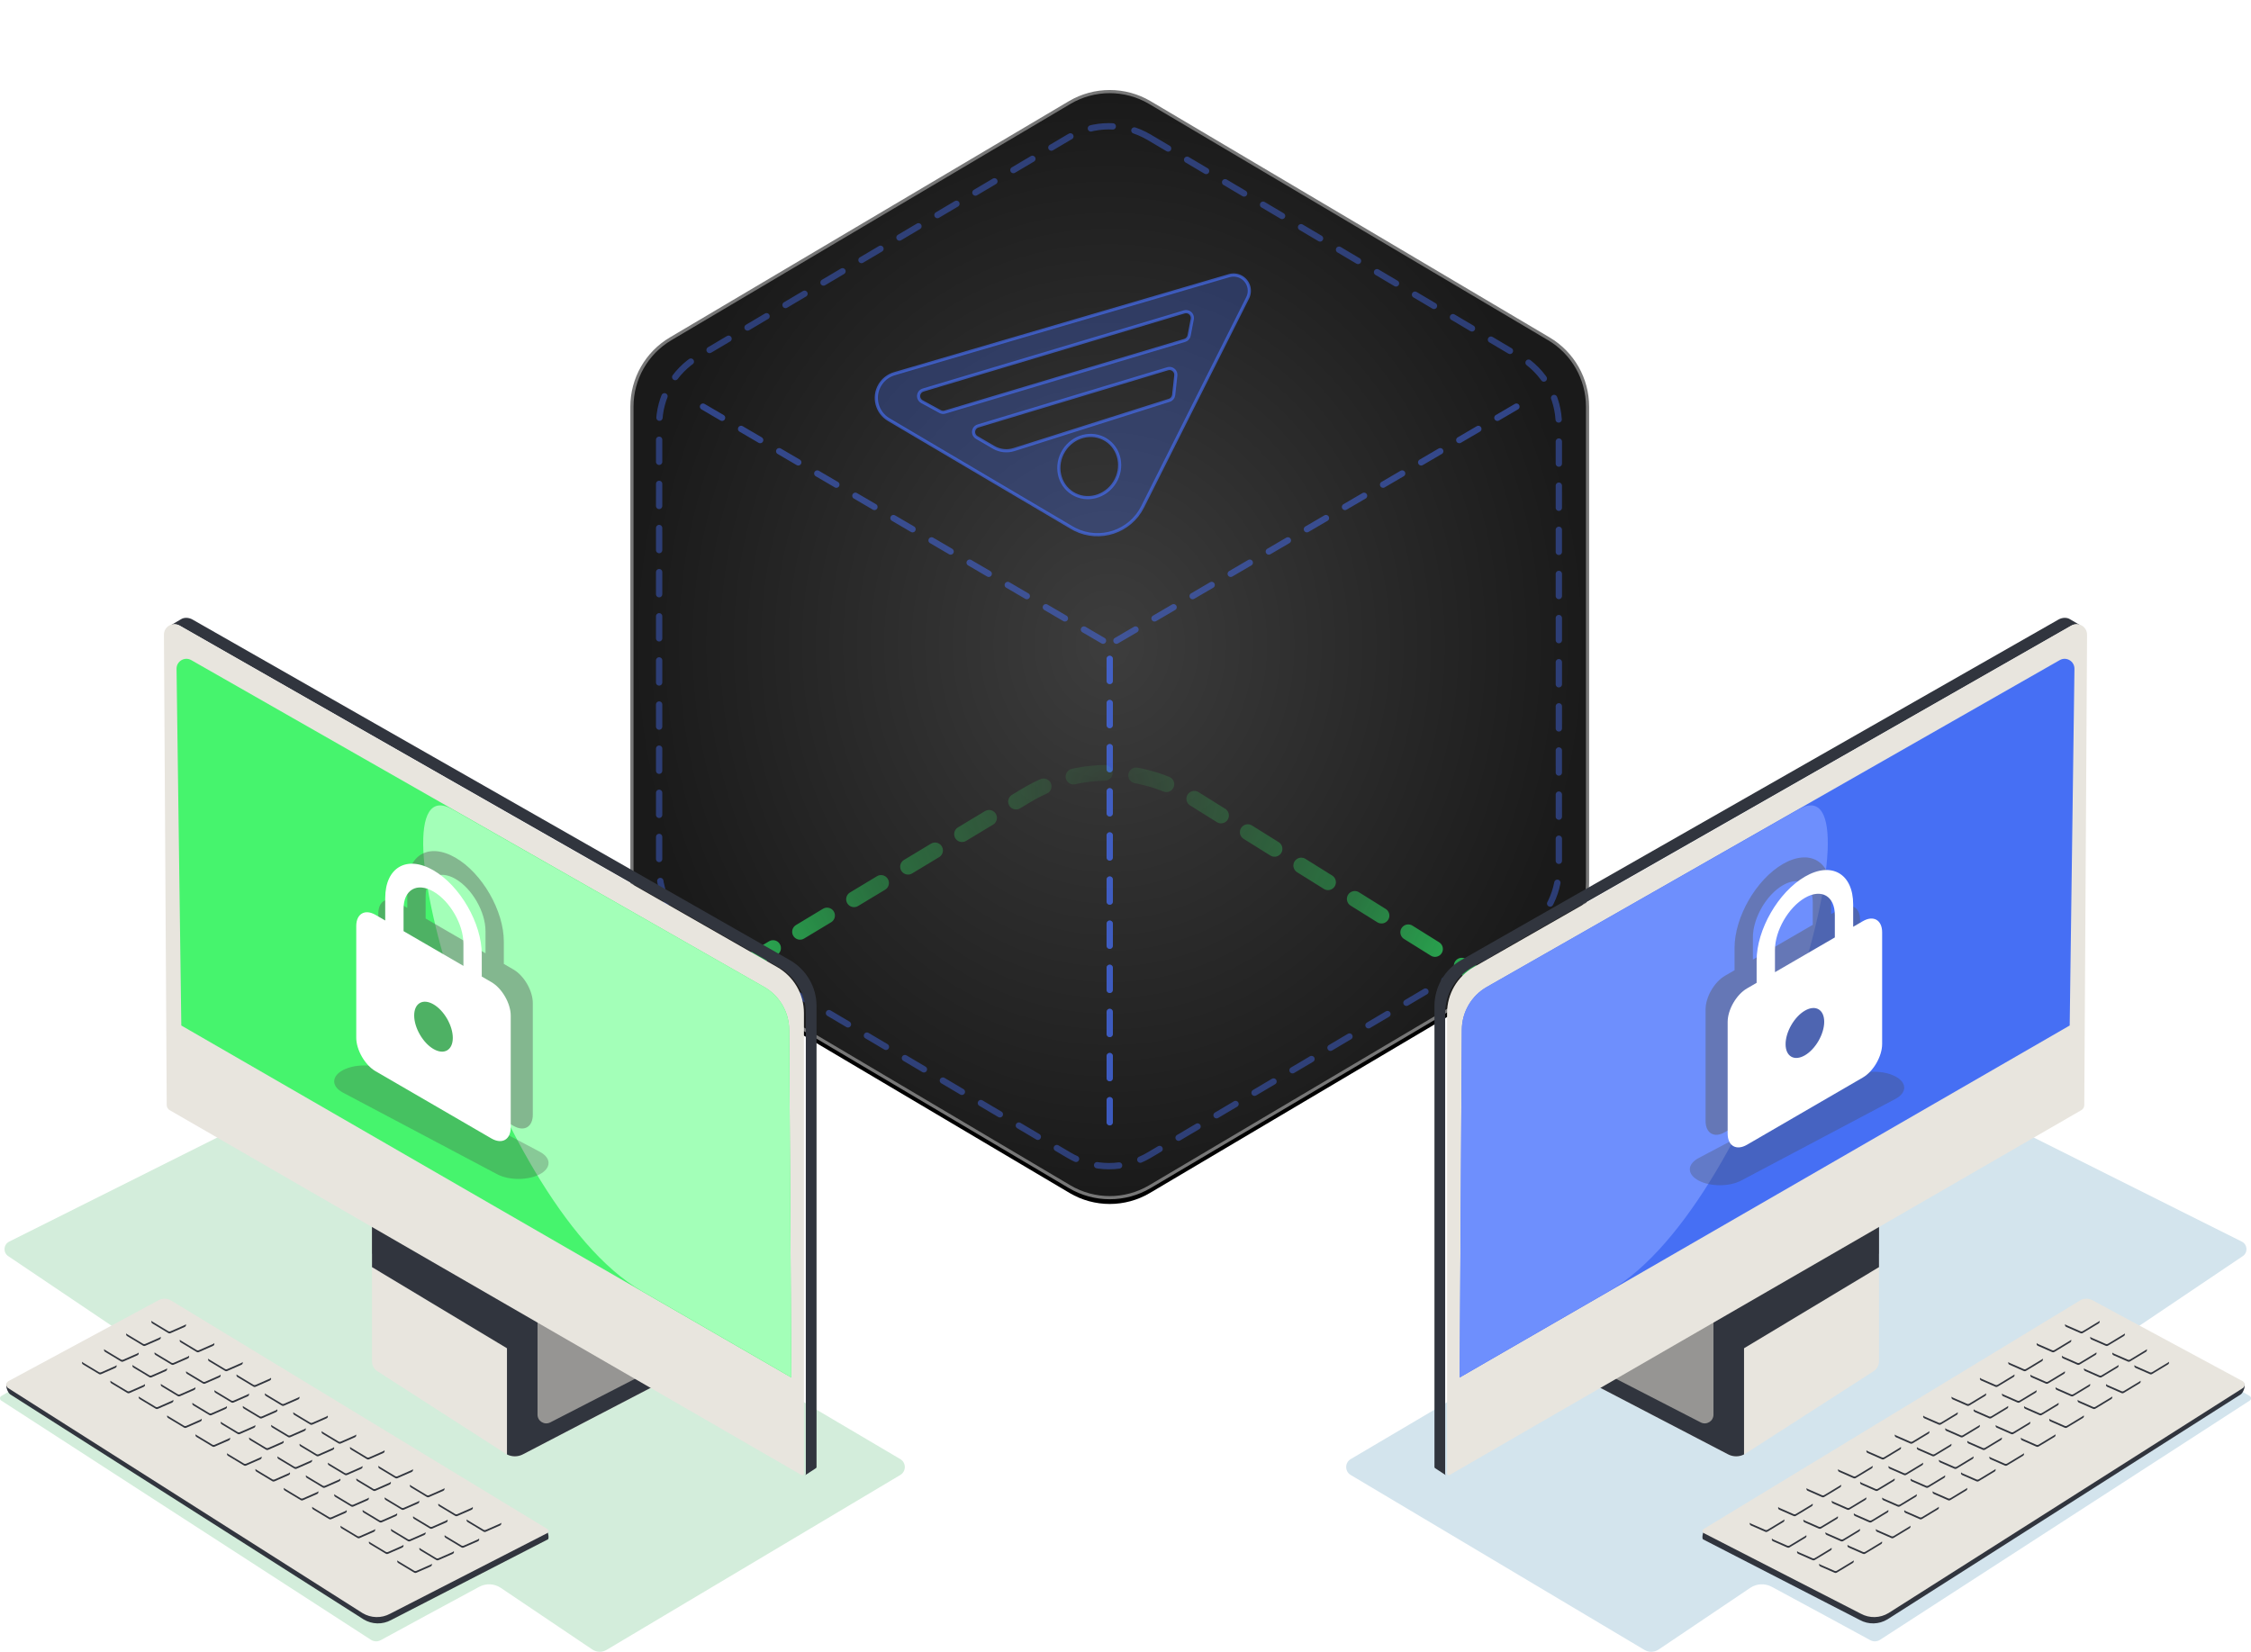 <?xml version="1.0" encoding="UTF-8"?>
<svg width="714px" height="524px" viewBox="0 0 714 524" version="1.1" xmlns="http://www.w3.org/2000/svg" xmlns:xlink="http://www.w3.org/1999/xlink">
    <title>Group 39</title>
    <defs>
        <radialGradient cx="50%" cy="50%" fx="50%" fy="50%" r="50.293%" gradientTransform="translate(0.5, 0.5), scale(1, 0.975), rotate(90), translate(-0.5, -0.5)" id="radialGradient-1">
            <stop stop-color="#3D3D3D" offset="0%"></stop>
            <stop stop-color="#1A1A1A" offset="100%"></stop>
        </radialGradient>
        <path d="M364.739,7.544 L491.293,82.489 C498.893,86.99 503.554,95.167 503.554,104 L503.554,255 C503.554,263.833 498.893,272.01 491.293,276.511 L364.739,351.456 C356.883,356.108 347.117,356.108 339.261,351.456 L212.707,276.511 C205.107,272.01 200.446,263.833 200.446,255 L200.446,104 C200.446,95.167 205.107,86.99 212.707,82.489 L339.261,7.544 C347.117,2.892 356.883,2.892 364.739,7.544 Z" id="path-2"></path>
        <filter x="-6.6%" y="-11.3%" width="113.2%" height="123.6%" filterUnits="objectBoundingBox" id="filter-3">
            <feMorphology radius="3.5" operator="dilate" in="SourceAlpha" result="shadowSpreadOuter1"></feMorphology>
            <feOffset dx="0" dy="2" in="shadowSpreadOuter1" result="shadowOffsetOuter1"></feOffset>
            <feGaussianBlur stdDeviation="12" in="shadowOffsetOuter1" result="shadowBlurOuter1"></feGaussianBlur>
            <feComposite in="shadowBlurOuter1" in2="SourceAlpha" operator="out" result="shadowBlurOuter1"></feComposite>
            <feColorMatrix values="0 0 0 0 0   0 0 0 0 0   0 0 0 0 0  0 0 0 0.5 0" type="matrix" in="shadowBlurOuter1"></feColorMatrix>
        </filter>
        <radialGradient cx="50.524%" cy="6.586%" fx="50.524%" fy="6.586%" r="190.055%" gradientTransform="translate(0.505, 0.066), scale(0.308, 1), rotate(28.418), translate(-0.505, -0.066)" id="radialGradient-4">
            <stop stop-color="#44FF6F" stop-opacity="0.053" offset="0%"></stop>
            <stop stop-color="#31FF70" stop-opacity="0.344" offset="36.86%"></stop>
            <stop stop-color="#31FF70" offset="83.535%"></stop>
            <stop stop-color="#2FFF70" offset="100%"></stop>
        </radialGradient>
        <radialGradient cx="50%" cy="50.121%" fx="50%" fy="50.121%" r="50.169%" gradientTransform="translate(0.5, 0.501), scale(1, 0.975), rotate(90), translate(-0.5, -0.501)" id="radialGradient-5">
            <stop stop-color="#3AC659" offset="0%"></stop>
            <stop stop-color="#1F7131" offset="100%"></stop>
        </radialGradient>
    </defs>
    <g id="WSF" stroke="none" stroke-width="1" fill="none" fill-rule="evenodd">
        <g id="Group-39" transform="translate(0, 25)">
            <g id="Polygon">
                <use fill="black" fill-opacity="1" filter="url(#filter-3)" xlink:href="#path-2"></use>
                <use stroke="#777777" stroke-width="1" fill="url(#radialGradient-1)" fill-rule="evenodd" xlink:href="#path-2"></use>
            </g>
            <path d="M364.502,18.544 L482.191,88.239 C489.791,92.74 494.452,100.917 494.452,109.75 L494.452,250.25 C494.452,259.083 489.791,267.26 482.191,271.761 L364.502,341.456 C356.647,346.108 346.88,346.108 339.024,341.456 L221.335,271.761 C213.735,267.26 209.074,259.083 209.074,250.25 L209.074,109.75 C209.074,100.917 213.735,92.74 221.335,88.239 L339.024,18.544 C346.88,13.892 356.647,13.892 364.502,18.544 Z" id="Polygon" stroke="#466FF4" stroke-width="2" opacity="0.417" stroke-linecap="round" stroke-dasharray="7"></path>
            <path d="M222.991,104 C222.991,104 265.994,129.167 352,179.5 L352,334.595" id="Path-72" stroke="#466FF4" stroke-width="2" opacity="0.5" stroke-linecap="round" stroke-dasharray="7"></path>
            <path d="M351.991,104 C351.991,104 394.994,129.167 481,179.5 L481,334.595" id="Path-72" stroke="#466FF4" stroke-width="2" opacity="0.5" stroke-linecap="round" stroke-dasharray="7" transform="translate(416.495, 219.298) scale(-1, 1) translate(-416.495, -219.298)"></path>
            <path d="M540,329 L377.786,227.756 C361.82,217.791 341.611,217.635 325.494,227.354 C270.026,260.8 214.558,294.246 159.09,327.692" id="Path-73" stroke="url(#radialGradient-4)" stroke-width="5" stroke-linecap="round" stroke-dasharray="10"></path>
            <path d="M166.301,258.526 L213.358,286.393 C217.918,289.094 220.714,294 220.714,299.3 L220.714,355.7 C220.714,361 217.918,365.906 213.358,368.607 L166.301,396.474 C161.587,399.265 155.727,399.265 151.014,396.474 L103.957,368.607 C99.397,365.906 96.6,361 96.6,355.7 L96.6,299.3 C96.6,294 99.397,289.094 103.957,286.393 L151.014,258.526 C155.727,255.735 161.587,255.735 166.301,258.526 Z" id="Polygon" stroke="#46F46D" fill="url(#radialGradient-5)"></path>
            <path d="M109.205,297.595 C109.205,297.595 125.803,307.309 158.997,326.735 L158.997,386.595" id="Path-72" stroke="#46F46D" stroke-width="2" opacity="0.5" stroke-linecap="round" stroke-dasharray="7"></path>
            <path d="M158.994,297.595 C158.994,297.595 175.591,307.309 208.786,326.735" id="Path" stroke="#46F46D" stroke-width="2" opacity="0.5" stroke-linecap="round" stroke-dasharray="7" transform="translate(183.89, 312.165) scale(-1, 1) translate(-183.89, -312.165)"></path>
            <path d="M552.301,258.526 L599.358,286.393 C603.918,289.094 606.714,294 606.714,299.3 L606.714,355.7 C606.714,361 603.918,365.906 599.358,368.607 L552.301,396.474 C547.587,399.265 541.727,399.265 537.014,396.474 L489.957,368.607 C485.397,365.906 482.6,361 482.6,355.7 L482.6,299.3 C482.6,294 485.397,289.094 489.957,286.393 L537.014,258.526 C541.727,255.735 547.587,255.735 552.301,258.526 Z" id="Polygon" stroke="#46F46D" fill="url(#radialGradient-5)"></path>
            <path d="M495.205,297.595 C495.205,297.595 511.803,307.309 544.997,326.735 L544.997,386.595" id="Path-72" stroke="#46F46D" stroke-width="2" opacity="0.5" stroke-linecap="round" stroke-dasharray="7"></path>
            <path d="M544.994,297.595 C544.994,297.595 561.591,307.309 594.786,326.735" id="Path" stroke="#46F46D" stroke-width="2" opacity="0.5" stroke-linecap="round" stroke-dasharray="7" transform="translate(569.89, 312.165) scale(-1, 1) translate(-569.89, -312.165)"></path>
            <g id="computer-isometric-by-Vexels" transform="translate(427, 171)" fill-rule="nonzero">
                <path d="M248.529,226.648 L284.388,202.495 C286.083,201.353 285.919,198.806 284.092,197.892 L194.382,153 L1.438,266.88 C-0.475,268.009 -0.48,270.777 1.428,271.914 L94.585,327.401 C95.999,328.243 97.772,328.194 99.138,327.274 L128.155,307.729 C130.189,306.359 132.812,306.226 134.973,307.383 C143.402,311.895 160.876,321.406 166.228,324.321 C167.211,324.856 168.406,324.811 169.345,324.203 L286.608,248.313 C287.145,247.965 287.127,247.173 286.575,246.85 L279.14,242.502 L248.529,226.648 Z" id="Path" fill="#D3E4ED"></path>
                <path d="M113.676,289.4 L232.202,218.582 C233.423,217.84 234.947,217.805 236.201,218.49 L284.657,242.834 C285.527,243.309 284.567,245.863 283.721,246.377 L171.676,317.725 C168.997,319.354 165.654,319.427 162.908,317.915 L113.205,292.34 C112.715,292.07 113.198,289.692 113.676,289.4 Z" id="Path" fill="#31353E"></path>
                <g id="Group" transform="translate(64, 169)">
                    <path d="M105,0 L105,66.9 C105,68.149 104.366,69.313 103.316,69.988 L62.682,96.122 C62.524,96.224 62.361,96.316 62.195,96.4 C60.616,97.203 58.733,97.205 57.142,96.375 L0,66.624 L1.666,65.738 L10.826,60.869 L52.501,38.714 L59.985,34.736 L59.985,21.131 L79.452,10.788 L86.718,6.927 L105,0 Z" id="Path" fill="#E8E5DE"></path>
                    <path d="M105,7.772 L105,32.67 C101.272,34.909 97.111,36.34 93.021,37.843 C85.991,40.428 79.049,43.29 72.435,46.805 C68.107,49.105 63.856,51.74 60.636,55.435 C59.199,57.083 57.971,58.96 57.374,61.064 C56.642,63.64 56.898,66.377 57.01,69.052 C57.298,75.913 56.597,82.815 54.935,89.476 C54.822,89.924 54.66,90.428 54.236,90.613 C53.884,90.766 53.48,90.638 53.119,90.507 C37.797,84.988 23.224,77.605 8.695,70.242 C6.224,68.989 3.639,67.624 1.666,65.737 L10.826,60.868 L52.501,38.714 L59.985,34.736 L59.985,21.131 L79.452,10.788 C86.312,9.571 93.157,8.25 100.101,7.768 C101.717,7.655 103.385,7.6 105,7.772 Z" id="Path" fill="#969593"></path>
                    <path d="M105,0 L105,36.978 L62.195,62.722 L62.195,96.4 C60.615,97.203 58.733,97.204 57.142,96.375 L0,66.623 L10.826,60.868 L11.818,61.678 L14.429,68.73 L48.464,86.241 C50.308,87.189 52.5,85.849 52.5,83.776 L52.5,38.714 L59.985,34.736 L59.985,21.131 L86.718,6.927 L105,0 Z" id="Path" fill="#31353E"></path>
                </g>
                <path d="M233,2.445 C232.074,1.995 230.937,1.966 229.913,2.545 L39.895,110.899 C34.645,113.866 31.399,119.433 31.399,125.467 L31.399,271.565 C31.399,271.752 31.492,271.907 31.627,272 L28.221,269.775 C28.206,269.766 28.192,269.756 28.179,269.746 L28.178,269.746 C28.072,269.668 28,269.544 28,269.394 L28,123.139 C28,117.104 31.246,111.538 36.496,108.57 L225.968,0.525 C227.124,-0.129 228.598,-0.188 229.578,0.439 L229.58,0.439 L229.595,0.45 C229.67,0.498 233,2.445 233,2.445 Z" id="Path" fill="#31353E"></path>
                <path d="M233.166,156.19 L32.785,271.933 C32.433,272.129 32,271.873 32,271.469 L32,125.364 C32,119.329 35.238,113.763 40.475,110.795 L230.043,2.436 C232.267,1.175 235.018,2.8 235,5.363 L234.117,154.584 C234.112,155.253 233.749,155.866 233.166,156.19 Z" id="Path" fill="#E8E5DE"></path>
                <path d="M229.492,129.327 L36,241 L36.683,130.742 C36.683,125.08 39.728,119.857 44.652,117.073 L226.339,13.409 C228.43,12.226 231.017,13.75 231,16.155 L229.492,129.327 Z" id="Path" fill="#466FF4"></path>
                <path d="M83.523,213.512 C51.102,232.224 35.261,241.386 36,241 L36.683,130.742 C36.683,125.08 39.728,119.857 44.652,117.073 C88.724,91.977 121.673,73.203 143.5,60.749 C171.322,44.875 132.154,185.445 83.523,213.512 Z" id="Path" fill="#6E8FFD"></path>
                <path d="M113.351,289.078 L232.715,216.582 C233.939,215.84 235.467,215.805 236.724,216.49 L284.329,242.147 C285.2,242.622 285.229,243.863 284.38,244.377 L172.016,315.726 C169.33,317.354 165.977,317.427 163.224,315.915 L113.378,290.34 C112.886,290.07 112.871,289.369 113.351,289.078 Z" id="Path" fill="#E8E5DE"></path>
                <path d="M138.677,286.848 L133.626,289.893 C133.417,290.018 133.15,290.035 132.923,289.936 L128.407,287.954 C128.022,287.786 127.905,287.373 128.077,287.063 C128.145,287.185 128.255,287.289 128.407,287.356 L132.923,289.337 C133.15,289.436 133.417,289.42 133.626,289.293 L138.677,286.249 C138.787,286.183 138.868,286.096 138.922,286 C139.077,286.281 139.003,286.651 138.677,286.848 Z" id="Path" fill="#31353E"></path>
                <path d="M147.677,281.848 L142.626,284.893 C142.417,285.018 142.15,285.035 141.923,284.936 L137.407,282.954 C137.022,282.786 136.905,282.373 137.077,282.063 C137.145,282.185 137.255,282.289 137.407,282.356 L141.923,284.337 C142.15,284.436 142.417,284.42 142.626,284.293 L147.677,281.249 C147.787,281.183 147.868,281.096 147.922,281 C148.077,281.281 148.003,281.651 147.677,281.848 Z" id="Path" fill="#31353E"></path>
                <path d="M156.676,275.848 L151.626,278.893 C151.417,279.018 151.15,279.035 150.923,278.936 L146.407,276.954 C146.022,276.786 145.905,276.373 146.077,276.063 C146.145,276.185 146.255,276.289 146.407,276.356 L150.923,278.337 C151.15,278.436 151.417,278.42 151.626,278.293 L156.676,275.249 C156.787,275.183 156.868,275.096 156.922,275 C157.077,275.281 157.003,275.651 156.676,275.848 Z" id="Path" fill="#31353E"></path>
                <path d="M166.676,269.848 L161.626,272.893 C161.417,273.018 161.15,273.035 160.923,272.936 L156.407,270.954 C156.022,270.786 155.905,270.373 156.077,270.063 C156.145,270.185 156.255,270.289 156.407,270.356 L160.923,272.337 C161.15,272.436 161.417,272.42 161.626,272.293 L166.676,269.249 C166.787,269.183 166.868,269.096 166.922,269 C167.077,269.281 167.003,269.651 166.676,269.848 Z" id="Path" fill="#31353E"></path>
                <path d="M175.676,263.848 L170.626,266.893 C170.417,267.018 170.15,267.035 169.923,266.936 L165.407,264.954 C165.022,264.786 164.905,264.373 165.077,264.063 C165.145,264.185 165.255,264.289 165.407,264.356 L169.923,266.337 C170.15,266.436 170.417,266.42 170.626,266.293 L175.676,263.249 C175.787,263.183 175.868,263.096 175.922,263 C176.077,263.281 176.003,263.651 175.676,263.848 Z" id="Path" fill="#31353E"></path>
                <path d="M184.676,258.848 L179.626,261.893 C179.417,262.018 179.15,262.035 178.923,261.936 L174.407,259.954 C174.022,259.786 173.905,259.373 174.078,259.063 C174.145,259.185 174.255,259.289 174.407,259.356 L178.923,261.337 C179.15,261.436 179.417,261.42 179.626,261.293 L184.676,258.249 C184.787,258.183 184.868,258.096 184.922,258 C185.077,258.281 185.003,258.651 184.676,258.848 Z" id="Path" fill="#31353E"></path>
                <path d="M193.676,252.848 L188.626,255.893 C188.417,256.018 188.15,256.035 187.923,255.936 L183.407,253.954 C183.022,253.786 182.905,253.373 183.077,253.063 C183.145,253.185 183.255,253.289 183.407,253.356 L187.923,255.337 C188.15,255.436 188.417,255.42 188.626,255.293 L193.676,252.249 C193.787,252.183 193.868,252.096 193.922,252 C194.077,252.281 194.003,252.651 193.676,252.848 Z" id="Path" fill="#31353E"></path>
                <path d="M202.676,246.848 L197.626,249.893 C197.417,250.018 197.15,250.035 196.923,249.936 L192.407,247.954 C192.022,247.786 191.905,247.373 192.077,247.063 C192.145,247.185 192.255,247.289 192.407,247.356 L196.923,249.337 C197.15,249.436 197.417,249.42 197.626,249.293 L202.676,246.249 C202.787,246.183 202.868,246.096 202.922,246 C203.077,246.281 203.003,246.651 202.676,246.848 Z" id="Path" fill="#31353E"></path>
                <path d="M211.677,240.848 L206.626,243.893 C206.417,244.018 206.15,244.035 205.923,243.936 L201.407,241.954 C201.022,241.786 200.905,241.373 201.077,241.063 C201.145,241.185 201.255,241.289 201.407,241.356 L205.923,243.337 C206.15,243.436 206.417,243.42 206.626,243.293 L211.677,240.249 C211.787,240.183 211.868,240.096 211.922,240 C212.077,240.281 212.003,240.651 211.677,240.848 Z" id="Path" fill="#31353E"></path>
                <path d="M220.677,235.848 L215.626,238.893 C215.417,239.018 215.15,239.035 214.923,238.936 L210.407,236.954 C210.022,236.786 209.905,236.373 210.077,236.063 C210.145,236.185 210.255,236.289 210.407,236.356 L214.923,238.337 C215.15,238.436 215.417,238.42 215.626,238.293 L220.677,235.249 C220.787,235.183 220.868,235.096 220.922,235 C221.077,235.281 221.003,235.651 220.677,235.848 Z" id="Path" fill="#31353E"></path>
                <path d="M229.677,229.848 L224.626,232.893 C224.417,233.018 224.15,233.035 223.923,232.936 L219.407,230.954 C219.022,230.786 218.905,230.373 219.077,230.063 C219.145,230.185 219.255,230.289 219.407,230.356 L223.923,232.337 C224.15,232.436 224.417,232.42 224.626,232.293 L229.677,229.249 C229.787,229.183 229.868,229.096 229.922,229 C230.077,229.281 230.003,229.651 229.677,229.848 Z" id="Path" fill="#31353E"></path>
                <path d="M238.677,223.848 L233.626,226.893 C233.417,227.018 233.15,227.035 232.923,226.936 L228.407,224.954 C228.022,224.786 227.905,224.373 228.077,224.063 C228.145,224.185 228.255,224.289 228.407,224.356 L232.923,226.337 C233.15,226.436 233.417,226.42 233.626,226.293 L238.677,223.249 C238.787,223.183 238.868,223.096 238.922,223 C239.077,223.281 239.003,223.651 238.677,223.848 Z" id="Path" fill="#31353E"></path>
                <path d="M145.677,291.848 L140.626,294.893 C140.417,295.018 140.15,295.035 139.923,294.936 L135.407,292.954 C135.022,292.786 134.905,292.373 135.077,292.063 C135.145,292.185 135.255,292.289 135.407,292.356 L139.923,294.337 C140.15,294.436 140.417,294.42 140.626,294.293 L145.677,291.249 C145.787,291.183 145.868,291.096 145.922,291 C146.077,291.281 146.003,291.651 145.677,291.848 Z" id="Path" fill="#31353E"></path>
                <path d="M155.677,285.848 L150.626,288.893 C150.417,289.018 150.15,289.035 149.923,288.936 L145.407,286.954 C145.022,286.786 144.905,286.373 145.078,286.063 C145.145,286.185 145.255,286.289 145.407,286.356 L149.923,288.337 C150.15,288.436 150.417,288.42 150.626,288.293 L155.677,285.249 C155.787,285.183 155.868,285.096 155.922,285 C156.077,285.281 156.003,285.651 155.677,285.848 Z" id="Path" fill="#31353E"></path>
                <path d="M164.677,279.848 L159.626,282.893 C159.417,283.018 159.15,283.035 158.923,282.936 L154.407,280.954 C154.022,280.786 153.905,280.373 154.077,280.063 C154.145,280.185 154.255,280.289 154.407,280.356 L158.923,282.337 C159.15,282.436 159.417,282.42 159.626,282.293 L164.677,279.249 C164.787,279.183 164.868,279.096 164.922,279 C165.077,279.281 165.003,279.651 164.677,279.848 Z" id="Path" fill="#31353E"></path>
                <path d="M173.677,273.848 L168.626,276.893 C168.417,277.018 168.15,277.035 167.923,276.936 L163.407,274.954 C163.022,274.786 162.905,274.373 163.077,274.063 C163.145,274.185 163.255,274.289 163.407,274.356 L167.923,276.337 C168.15,276.436 168.417,276.42 168.626,276.293 L173.677,273.249 C173.787,273.183 173.868,273.096 173.922,273 C174.077,273.281 174.003,273.651 173.677,273.848 Z" id="Path" fill="#31353E"></path>
                <path d="M182.677,268.848 L177.626,271.893 C177.417,272.018 177.15,272.035 176.923,271.936 L172.407,269.954 C172.022,269.786 171.905,269.373 172.077,269.063 C172.145,269.185 172.255,269.289 172.407,269.356 L176.923,271.337 C177.15,271.436 177.417,271.42 177.626,271.293 L182.677,268.249 C182.787,268.183 182.868,268.096 182.922,268 C183.077,268.281 183.003,268.651 182.677,268.848 Z" id="Path" fill="#31353E"></path>
                <path d="M191.677,262.848 L186.626,265.893 C186.417,266.018 186.15,266.035 185.923,265.936 L181.407,263.954 C181.022,263.786 180.905,263.373 181.077,263.063 C181.145,263.185 181.255,263.289 181.407,263.356 L185.923,265.337 C186.15,265.436 186.417,265.42 186.626,265.293 L191.677,262.249 C191.787,262.183 191.868,262.096 191.922,262 C192.077,262.281 192.003,262.651 191.677,262.848 Z" id="Path" fill="#31353E"></path>
                <path d="M200.676,256.848 L195.626,259.893 C195.417,260.018 195.15,260.035 194.923,259.936 L190.407,257.954 C190.022,257.786 189.905,257.373 190.077,257.063 C190.145,257.185 190.255,257.289 190.407,257.356 L194.923,259.337 C195.15,259.436 195.417,259.42 195.626,259.293 L200.676,256.249 C200.787,256.183 200.868,256.096 200.922,256 C201.077,256.281 201.003,256.651 200.676,256.848 Z" id="Path" fill="#31353E"></path>
                <path d="M209.676,250.848 L204.626,253.893 C204.417,254.018 204.15,254.035 203.923,253.936 L199.407,251.954 C199.022,251.786 198.905,251.373 199.077,251.063 C199.145,251.185 199.255,251.289 199.407,251.356 L203.923,253.337 C204.15,253.436 204.417,253.42 204.626,253.293 L209.676,250.249 C209.787,250.183 209.868,250.096 209.922,250 C210.077,250.281 210.003,250.651 209.676,250.848 Z" id="Path" fill="#31353E"></path>
                <path d="M218.676,245.848 L213.626,248.893 C213.417,249.018 213.15,249.035 212.923,248.936 L208.407,246.954 C208.022,246.786 207.905,246.373 208.077,246.063 C208.145,246.185 208.255,246.289 208.407,246.356 L212.923,248.337 C213.15,248.436 213.417,248.42 213.626,248.293 L218.676,245.249 C218.787,245.183 218.868,245.096 218.922,245 C219.077,245.281 219.003,245.651 218.676,245.848 Z" id="Path" fill="#31353E"></path>
                <path d="M227.676,239.848 L222.626,242.893 C222.417,243.018 222.15,243.035 221.923,242.936 L217.407,240.954 C217.022,240.786 216.905,240.373 217.077,240.063 C217.145,240.185 217.255,240.289 217.407,240.356 L221.923,242.337 C222.15,242.436 222.417,242.42 222.626,242.293 L227.676,239.249 C227.787,239.183 227.868,239.096 227.922,239 C228.077,239.281 228.003,239.651 227.676,239.848 Z" id="Path" fill="#31353E"></path>
                <path d="M237.676,233.848 L232.626,236.893 C232.417,237.018 232.15,237.035 231.923,236.936 L227.407,234.954 C227.022,234.786 226.905,234.373 227.077,234.063 C227.145,234.185 227.255,234.289 227.407,234.356 L231.923,236.337 C232.15,236.436 232.417,236.42 232.626,236.293 L237.676,233.249 C237.787,233.183 237.868,233.096 237.922,233 C238.077,233.281 238.003,233.651 237.676,233.848 Z" id="Path" fill="#31353E"></path>
                <path d="M246.677,227.848 L241.626,230.893 C241.417,231.018 241.15,231.035 240.923,230.936 L236.407,228.954 C236.022,228.786 235.905,228.373 236.077,228.063 C236.145,228.185 236.255,228.289 236.407,228.356 L240.923,230.337 C241.15,230.436 241.417,230.42 241.626,230.293 L246.677,227.249 C246.787,227.183 246.868,227.096 246.922,227 C247.077,227.281 247.003,227.651 246.677,227.848 Z" id="Path" fill="#31353E"></path>
                <path d="M153.676,295.848 L148.626,298.893 C148.417,299.018 148.15,299.035 147.923,298.936 L143.407,296.954 C143.022,296.786 142.905,296.373 143.077,296.063 C143.145,296.185 143.255,296.289 143.407,296.356 L147.923,298.337 C148.15,298.436 148.417,298.42 148.626,298.293 L153.676,295.249 C153.787,295.183 153.868,295.096 153.922,295 C154.077,295.281 154.003,295.651 153.676,295.848 Z" id="Path" fill="#31353E"></path>
                <path d="M162.676,289.848 L157.626,292.893 C157.417,293.018 157.15,293.035 156.923,292.936 L152.407,290.954 C152.022,290.786 151.905,290.373 152.077,290.063 C152.145,290.185 152.255,290.289 152.407,290.356 L156.923,292.337 C157.15,292.436 157.417,292.42 157.626,292.293 L162.676,289.249 C162.787,289.183 162.868,289.096 162.922,289 C163.077,289.281 163.003,289.651 162.676,289.848 Z" id="Path" fill="#31353E"></path>
                <path d="M171.676,283.848 L166.626,286.893 C166.417,287.018 166.15,287.035 165.923,286.936 L161.407,284.954 C161.022,284.786 160.905,284.373 161.077,284.063 C161.145,284.185 161.255,284.289 161.407,284.356 L165.923,286.337 C166.15,286.436 166.417,286.42 166.626,286.293 L171.676,283.249 C171.787,283.183 171.868,283.096 171.922,283 C172.077,283.281 172.003,283.651 171.676,283.848 Z" id="Path" fill="#31353E"></path>
                <path d="M180.677,278.848 L175.626,281.893 C175.417,282.018 175.15,282.035 174.923,281.936 L170.407,279.954 C170.022,279.786 169.905,279.373 170.077,279.063 C170.145,279.185 170.255,279.289 170.407,279.356 L174.923,281.337 C175.15,281.436 175.417,281.42 175.626,281.293 L180.677,278.249 C180.787,278.183 180.868,278.096 180.922,278 C181.077,278.281 181.003,278.651 180.677,278.848 Z" id="Path" fill="#31353E"></path>
                <path d="M189.677,272.848 L184.626,275.893 C184.417,276.018 184.15,276.035 183.923,275.936 L179.407,273.954 C179.022,273.786 178.905,273.373 179.077,273.063 C179.145,273.185 179.255,273.289 179.407,273.356 L183.923,275.337 C184.15,275.436 184.417,275.42 184.626,275.293 L189.677,272.249 C189.787,272.183 189.868,272.096 189.922,272 C190.077,272.281 190.003,272.651 189.677,272.848 Z" id="Path" fill="#31353E"></path>
                <path d="M198.677,266.848 L193.626,269.893 C193.417,270.018 193.15,270.035 192.923,269.936 L188.407,267.954 C188.022,267.786 187.905,267.373 188.077,267.063 C188.145,267.185 188.255,267.289 188.407,267.356 L192.923,269.337 C193.15,269.436 193.417,269.42 193.626,269.293 L198.677,266.249 C198.787,266.183 198.868,266.096 198.922,266 C199.077,266.281 199.003,266.651 198.677,266.848 Z" id="Path" fill="#31353E"></path>
                <path d="M207.677,260.848 L202.626,263.893 C202.417,264.018 202.15,264.035 201.923,263.936 L197.407,261.954 C197.022,261.786 196.905,261.373 197.077,261.063 C197.145,261.185 197.255,261.289 197.407,261.356 L201.923,263.337 C202.15,263.436 202.417,263.42 202.626,263.293 L207.677,260.249 C207.787,260.183 207.868,260.096 207.922,260 C208.077,260.281 208.003,260.651 207.677,260.848 Z" id="Path" fill="#31353E"></path>
                <path d="M216.677,255.848 L211.626,258.893 C211.417,259.018 211.15,259.035 210.923,258.936 L206.407,256.954 C206.022,256.786 205.905,256.373 206.077,256.063 C206.145,256.185 206.255,256.289 206.407,256.356 L210.923,258.337 C211.15,258.436 211.417,258.42 211.626,258.293 L216.677,255.249 C216.787,255.183 216.868,255.096 216.922,255 C217.077,255.281 217.003,255.651 216.677,255.848 Z" id="Path" fill="#31353E"></path>
                <path d="M225.677,249.848 L220.626,252.893 C220.417,253.018 220.15,253.035 219.923,252.936 L215.407,250.954 C215.022,250.786 214.905,250.373 215.077,250.063 C215.145,250.185 215.255,250.289 215.407,250.356 L219.923,252.337 C220.15,252.436 220.417,252.42 220.626,252.293 L225.677,249.249 C225.787,249.183 225.868,249.096 225.922,249 C226.077,249.281 226.003,249.651 225.677,249.848 Z" id="Path" fill="#31353E"></path>
                <path d="M235.676,243.848 L230.626,246.893 C230.417,247.018 230.15,247.035 229.923,246.936 L225.407,244.954 C225.022,244.786 224.905,244.373 225.077,244.063 C225.145,244.185 225.255,244.289 225.407,244.356 L229.923,246.337 C230.15,246.436 230.417,246.42 230.626,246.293 L235.676,243.249 C235.787,243.183 235.868,243.096 235.922,243 C236.077,243.281 236.003,243.651 235.676,243.848 Z" id="Path" fill="#31353E"></path>
                <path d="M244.676,237.848 L239.626,240.893 C239.417,241.018 239.15,241.035 238.923,240.936 L234.407,238.954 C234.022,238.786 233.905,238.373 234.077,238.063 C234.145,238.185 234.255,238.289 234.407,238.356 L238.923,240.337 C239.15,240.436 239.417,240.42 239.626,240.293 L244.676,237.249 C244.787,237.183 244.868,237.096 244.922,237 C245.077,237.281 245.003,237.651 244.676,237.848 Z" id="Path" fill="#31353E"></path>
                <path d="M253.676,232.848 L248.626,235.893 C248.417,236.018 248.15,236.035 247.923,235.936 L243.407,233.954 C243.022,233.786 242.905,233.373 243.077,233.063 C243.145,233.185 243.255,233.289 243.407,233.356 L247.923,235.337 C248.15,235.436 248.417,235.42 248.626,235.293 L253.676,232.249 C253.787,232.183 253.868,232.096 253.922,232 C254.077,232.281 254.003,232.651 253.676,232.848 Z" id="Path" fill="#31353E"></path>
                <path d="M160.676,299.848 L155.626,302.893 C155.417,303.018 155.15,303.035 154.923,302.936 L150.407,300.954 C150.022,300.786 149.905,300.373 150.077,300.063 C150.145,300.185 150.255,300.289 150.407,300.356 L154.923,302.337 C155.15,302.436 155.417,302.42 155.626,302.293 L160.676,299.249 C160.787,299.183 160.868,299.096 160.922,299 C161.077,299.281 161.003,299.651 160.676,299.848 Z" id="Path" fill="#31353E"></path>
                <path d="M169.676,293.848 L164.626,296.893 C164.417,297.018 164.15,297.035 163.923,296.936 L159.407,294.954 C159.022,294.786 158.905,294.373 159.077,294.063 C159.145,294.185 159.255,294.289 159.407,294.356 L163.923,296.337 C164.15,296.436 164.417,296.42 164.626,296.293 L169.676,293.249 C169.787,293.183 169.868,293.096 169.922,293 C170.077,293.281 170.003,293.651 169.676,293.848 Z" id="Path" fill="#31353E"></path>
                <path d="M178.676,288.848 L173.626,291.893 C173.417,292.018 173.15,292.035 172.923,291.936 L168.407,289.954 C168.022,289.786 167.905,289.373 168.077,289.063 C168.145,289.185 168.255,289.289 168.407,289.356 L172.923,291.337 C173.15,291.436 173.417,291.42 173.626,291.293 L178.676,288.249 C178.787,288.183 178.868,288.096 178.922,288 C179.077,288.281 179.003,288.651 178.676,288.848 Z" id="Path" fill="#31353E"></path>
                <path d="M187.676,282.848 L182.626,285.893 C182.417,286.018 182.15,286.035 181.923,285.936 L177.407,283.954 C177.022,283.786 176.905,283.373 177.077,283.063 C177.145,283.185 177.255,283.289 177.407,283.356 L181.923,285.337 C182.15,285.436 182.417,285.42 182.626,285.293 L187.676,282.249 C187.787,282.183 187.868,282.096 187.922,282 C188.077,282.281 188.003,282.651 187.676,282.848 Z" id="Path" fill="#31353E"></path>
                <path d="M196.676,276.848 L191.626,279.893 C191.417,280.018 191.15,280.035 190.923,279.936 L186.407,277.954 C186.022,277.786 185.905,277.373 186.077,277.063 C186.145,277.185 186.255,277.289 186.407,277.356 L190.923,279.337 C191.15,279.436 191.417,279.42 191.626,279.293 L196.676,276.249 C196.787,276.183 196.868,276.096 196.922,276 C197.077,276.281 197.003,276.651 196.676,276.848 Z" id="Path" fill="#31353E"></path>
                <path d="M205.676,270.848 L200.626,273.893 C200.417,274.018 200.15,274.035 199.923,273.936 L195.407,271.954 C195.022,271.786 194.905,271.373 195.077,271.063 C195.145,271.185 195.255,271.289 195.407,271.356 L199.923,273.337 C200.15,273.436 200.417,273.42 200.626,273.293 L205.676,270.249 C205.787,270.183 205.868,270.096 205.922,270 C206.077,270.281 206.003,270.651 205.676,270.848 Z" id="Path" fill="#31353E"></path>
                <path d="M214.677,265.848 L209.626,268.893 C209.417,269.018 209.15,269.035 208.923,268.936 L204.407,266.954 C204.022,266.786 203.905,266.373 204.077,266.063 C204.145,266.185 204.255,266.289 204.407,266.356 L208.923,268.337 C209.15,268.436 209.417,268.42 209.626,268.293 L214.677,265.249 C214.787,265.183 214.868,265.096 214.922,265 C215.077,265.281 215.003,265.651 214.677,265.848 Z" id="Path" fill="#31353E"></path>
                <path d="M224.677,259.848 L219.626,262.893 C219.417,263.018 219.15,263.035 218.923,262.936 L214.407,260.954 C214.022,260.786 213.905,260.373 214.077,260.063 C214.145,260.185 214.255,260.289 214.407,260.356 L218.923,262.337 C219.15,262.436 219.417,262.42 219.626,262.293 L224.677,259.249 C224.787,259.183 224.868,259.096 224.922,259 C225.077,259.281 225.003,259.651 224.677,259.848 Z" id="Path" fill="#31353E"></path>
                <path d="M233.677,253.848 L228.626,256.893 C228.417,257.018 228.15,257.035 227.923,256.936 L223.407,254.954 C223.022,254.786 222.905,254.373 223.077,254.063 C223.145,254.185 223.255,254.289 223.407,254.356 L227.923,256.337 C228.15,256.436 228.417,256.42 228.626,256.293 L233.677,253.249 C233.787,253.183 233.868,253.096 233.922,253 C234.077,253.281 234.003,253.651 233.677,253.848 Z" id="Path" fill="#31353E"></path>
                <path d="M242.677,247.848 L237.626,250.893 C237.417,251.018 237.15,251.035 236.923,250.936 L232.407,248.954 C232.022,248.786 231.905,248.373 232.077,248.063 C232.145,248.185 232.255,248.289 232.407,248.356 L236.923,250.337 C237.15,250.436 237.417,250.42 237.626,250.293 L242.677,247.249 C242.787,247.183 242.868,247.096 242.922,247 C243.077,247.281 243.003,247.651 242.677,247.848 Z" id="Path" fill="#31353E"></path>
                <path d="M251.677,242.848 L246.626,245.893 C246.417,246.018 246.15,246.035 245.923,245.936 L241.407,243.954 C241.022,243.786 240.905,243.373 241.077,243.063 C241.145,243.185 241.255,243.289 241.407,243.356 L245.923,245.337 C246.15,245.436 246.417,245.42 246.626,245.293 L251.677,242.249 C251.787,242.183 251.868,242.096 251.922,242 C252.077,242.281 252.003,242.651 251.677,242.848 Z" id="Path" fill="#31353E"></path>
                <path d="M260.677,236.848 L255.626,239.893 C255.417,240.018 255.15,240.035 254.923,239.936 L250.407,237.954 C250.022,237.786 249.905,237.373 250.077,237.063 C250.145,237.185 250.255,237.289 250.407,237.356 L254.923,239.337 C255.15,239.436 255.417,239.42 255.626,239.293 L260.677,236.249 C260.787,236.183 260.868,236.096 260.922,236 C261.077,236.281 261.003,236.651 260.677,236.848 Z" id="Path" fill="#31353E"></path>
            </g>
            <g id="computer-isometric-by-Vexels" transform="translate(143.5, 335) scale(-1, 1) translate(-143.5, -335)translate(0, 171)" fill-rule="nonzero">
                <path d="M248.529,226.648 L284.388,202.495 C286.083,201.353 285.919,198.806 284.092,197.892 L194.382,153 L1.438,266.88 C-0.475,268.009 -0.48,270.777 1.428,271.914 L94.585,327.401 C95.999,328.243 97.772,328.194 99.138,327.274 L128.155,307.729 C130.189,306.359 132.812,306.226 134.973,307.383 C143.402,311.895 160.876,321.406 166.228,324.321 C167.211,324.856 168.406,324.811 169.345,324.203 L286.608,248.313 C287.145,247.965 287.127,247.173 286.575,246.85 L279.14,242.502 L248.529,226.648 Z" id="Path" fill="#D3EDDB"></path>
                <path d="M113.676,289.4 L232.202,218.582 C233.423,217.84 234.947,217.805 236.201,218.49 L284.657,242.834 C285.527,243.309 284.567,245.863 283.721,246.377 L171.676,317.725 C168.997,319.354 165.654,319.427 162.908,317.915 L113.205,292.34 C112.715,292.07 113.198,289.692 113.676,289.4 Z" id="Path" fill="#31353E"></path>
                <g id="Group" transform="translate(64, 169)">
                    <path d="M105,0 L105,66.9 C105,68.149 104.366,69.313 103.316,69.988 L62.682,96.122 C62.524,96.224 62.361,96.316 62.195,96.4 C60.616,97.203 58.733,97.205 57.142,96.375 L0,66.624 L1.666,65.738 L10.826,60.869 L52.501,38.714 L59.985,34.736 L59.985,21.131 L79.452,10.788 L86.718,6.927 L105,0 Z" id="Path" fill="#E8E5DE"></path>
                    <path d="M105,7.772 L105,32.67 C101.272,34.909 97.111,36.34 93.021,37.843 C85.991,40.428 79.049,43.29 72.435,46.805 C68.107,49.105 63.856,51.74 60.636,55.435 C59.199,57.083 57.971,58.96 57.374,61.064 C56.642,63.64 56.898,66.377 57.01,69.052 C57.298,75.913 56.597,82.815 54.935,89.476 C54.822,89.924 54.66,90.428 54.236,90.613 C53.884,90.766 53.48,90.638 53.119,90.507 C37.797,84.988 23.224,77.605 8.695,70.242 C6.224,68.989 3.639,67.624 1.666,65.737 L10.826,60.868 L52.501,38.714 L59.985,34.736 L59.985,21.131 L79.452,10.788 C86.312,9.571 93.157,8.25 100.101,7.768 C101.717,7.655 103.385,7.6 105,7.772 Z" id="Path" fill="#969593"></path>
                    <path d="M105,0 L105,36.978 L62.195,62.722 L62.195,96.4 C60.615,97.203 58.733,97.204 57.142,96.375 L0,66.623 L10.826,60.868 L11.818,61.678 L14.429,68.73 L48.464,86.241 C50.308,87.189 52.5,85.849 52.5,83.776 L52.5,38.714 L59.985,34.736 L59.985,21.131 L86.718,6.927 L105,0 Z" id="Path" fill="#31353E"></path>
                </g>
                <path d="M233,2.445 C232.074,1.995 230.937,1.966 229.913,2.545 L39.895,110.899 C34.645,113.866 31.399,119.433 31.399,125.467 L31.399,271.565 C31.399,271.752 31.492,271.907 31.627,272 L28.221,269.775 C28.206,269.766 28.192,269.756 28.179,269.746 L28.178,269.746 C28.072,269.668 28,269.544 28,269.394 L28,123.139 C28,117.104 31.246,111.538 36.496,108.57 L225.968,0.525 C227.124,-0.129 228.598,-0.188 229.578,0.439 L229.58,0.439 L229.595,0.45 C229.67,0.498 233,2.445 233,2.445 Z" id="Path" fill="#31353E"></path>
                <path d="M233.166,156.19 L32.785,271.933 C32.433,272.129 32,271.873 32,271.469 L32,125.364 C32,119.329 35.238,113.763 40.475,110.795 L230.043,2.436 C232.267,1.175 235.018,2.8 235,5.363 L234.117,154.584 C234.112,155.253 233.749,155.866 233.166,156.19 Z" id="Path" fill="#E8E5DE"></path>
                <path d="M229.492,129.327 L36,241 L36.683,130.742 C36.683,125.08 39.728,119.857 44.652,117.073 L226.339,13.409 C228.43,12.226 231.017,13.75 231,16.155 L229.492,129.327 Z" id="Path" fill="#46F46D"></path>
                <path d="M83.523,213.512 C51.102,232.224 35.261,241.386 36,241 L36.683,130.742 C36.683,125.08 39.728,119.857 44.652,117.073 C88.724,91.977 121.673,73.203 143.5,60.749 C171.322,44.875 132.154,185.445 83.523,213.512 Z" id="Path" fill="#A3FFB8"></path>
                <path d="M113.351,289.078 L232.715,216.582 C233.939,215.84 235.467,215.805 236.724,216.49 L284.329,242.147 C285.2,242.622 285.229,243.863 284.38,244.377 L172.016,315.726 C169.33,317.354 165.977,317.427 163.224,315.915 L113.378,290.34 C112.886,290.07 112.871,289.369 113.351,289.078 Z" id="Path" fill="#E8E5DE"></path>
                <path d="M138.677,286.848 L133.626,289.893 C133.417,290.018 133.15,290.035 132.923,289.936 L128.407,287.954 C128.022,287.786 127.905,287.373 128.077,287.063 C128.145,287.185 128.255,287.289 128.407,287.356 L132.923,289.337 C133.15,289.436 133.417,289.42 133.626,289.293 L138.677,286.249 C138.787,286.183 138.868,286.096 138.922,286 C139.077,286.281 139.003,286.651 138.677,286.848 Z" id="Path" fill="#31353E"></path>
                <path d="M147.677,281.848 L142.626,284.893 C142.417,285.018 142.15,285.035 141.923,284.936 L137.407,282.954 C137.022,282.786 136.905,282.373 137.077,282.063 C137.145,282.185 137.255,282.289 137.407,282.356 L141.923,284.337 C142.15,284.436 142.417,284.42 142.626,284.293 L147.677,281.249 C147.787,281.183 147.868,281.096 147.922,281 C148.077,281.281 148.003,281.651 147.677,281.848 Z" id="Path" fill="#31353E"></path>
                <path d="M156.676,275.848 L151.626,278.893 C151.417,279.018 151.15,279.035 150.923,278.936 L146.407,276.954 C146.022,276.786 145.905,276.373 146.077,276.063 C146.145,276.185 146.255,276.289 146.407,276.356 L150.923,278.337 C151.15,278.436 151.417,278.42 151.626,278.293 L156.676,275.249 C156.787,275.183 156.868,275.096 156.922,275 C157.077,275.281 157.003,275.651 156.676,275.848 Z" id="Path" fill="#31353E"></path>
                <path d="M166.676,269.848 L161.626,272.893 C161.417,273.018 161.15,273.035 160.923,272.936 L156.407,270.954 C156.022,270.786 155.905,270.373 156.077,270.063 C156.145,270.185 156.255,270.289 156.407,270.356 L160.923,272.337 C161.15,272.436 161.417,272.42 161.626,272.293 L166.676,269.249 C166.787,269.183 166.868,269.096 166.922,269 C167.077,269.281 167.003,269.651 166.676,269.848 Z" id="Path" fill="#31353E"></path>
                <path d="M175.676,263.848 L170.626,266.893 C170.417,267.018 170.15,267.035 169.923,266.936 L165.407,264.954 C165.022,264.786 164.905,264.373 165.077,264.063 C165.145,264.185 165.255,264.289 165.407,264.356 L169.923,266.337 C170.15,266.436 170.417,266.42 170.626,266.293 L175.676,263.249 C175.787,263.183 175.868,263.096 175.922,263 C176.077,263.281 176.003,263.651 175.676,263.848 Z" id="Path" fill="#31353E"></path>
                <path d="M184.676,258.848 L179.626,261.893 C179.417,262.018 179.15,262.035 178.923,261.936 L174.407,259.954 C174.022,259.786 173.905,259.373 174.078,259.063 C174.145,259.185 174.255,259.289 174.407,259.356 L178.923,261.337 C179.15,261.436 179.417,261.42 179.626,261.293 L184.676,258.249 C184.787,258.183 184.868,258.096 184.922,258 C185.077,258.281 185.003,258.651 184.676,258.848 Z" id="Path" fill="#31353E"></path>
                <path d="M193.676,252.848 L188.626,255.893 C188.417,256.018 188.15,256.035 187.923,255.936 L183.407,253.954 C183.022,253.786 182.905,253.373 183.077,253.063 C183.145,253.185 183.255,253.289 183.407,253.356 L187.923,255.337 C188.15,255.436 188.417,255.42 188.626,255.293 L193.676,252.249 C193.787,252.183 193.868,252.096 193.922,252 C194.077,252.281 194.003,252.651 193.676,252.848 Z" id="Path" fill="#31353E"></path>
                <path d="M202.676,246.848 L197.626,249.893 C197.417,250.018 197.15,250.035 196.923,249.936 L192.407,247.954 C192.022,247.786 191.905,247.373 192.077,247.063 C192.145,247.185 192.255,247.289 192.407,247.356 L196.923,249.337 C197.15,249.436 197.417,249.42 197.626,249.293 L202.676,246.249 C202.787,246.183 202.868,246.096 202.922,246 C203.077,246.281 203.003,246.651 202.676,246.848 Z" id="Path" fill="#31353E"></path>
                <path d="M211.677,240.848 L206.626,243.893 C206.417,244.018 206.15,244.035 205.923,243.936 L201.407,241.954 C201.022,241.786 200.905,241.373 201.077,241.063 C201.145,241.185 201.255,241.289 201.407,241.356 L205.923,243.337 C206.15,243.436 206.417,243.42 206.626,243.293 L211.677,240.249 C211.787,240.183 211.868,240.096 211.922,240 C212.077,240.281 212.003,240.651 211.677,240.848 Z" id="Path" fill="#31353E"></path>
                <path d="M220.677,235.848 L215.626,238.893 C215.417,239.018 215.15,239.035 214.923,238.936 L210.407,236.954 C210.022,236.786 209.905,236.373 210.077,236.063 C210.145,236.185 210.255,236.289 210.407,236.356 L214.923,238.337 C215.15,238.436 215.417,238.42 215.626,238.293 L220.677,235.249 C220.787,235.183 220.868,235.096 220.922,235 C221.077,235.281 221.003,235.651 220.677,235.848 Z" id="Path" fill="#31353E"></path>
                <path d="M229.677,229.848 L224.626,232.893 C224.417,233.018 224.15,233.035 223.923,232.936 L219.407,230.954 C219.022,230.786 218.905,230.373 219.077,230.063 C219.145,230.185 219.255,230.289 219.407,230.356 L223.923,232.337 C224.15,232.436 224.417,232.42 224.626,232.293 L229.677,229.249 C229.787,229.183 229.868,229.096 229.922,229 C230.077,229.281 230.003,229.651 229.677,229.848 Z" id="Path" fill="#31353E"></path>
                <path d="M238.677,223.848 L233.626,226.893 C233.417,227.018 233.15,227.035 232.923,226.936 L228.407,224.954 C228.022,224.786 227.905,224.373 228.077,224.063 C228.145,224.185 228.255,224.289 228.407,224.356 L232.923,226.337 C233.15,226.436 233.417,226.42 233.626,226.293 L238.677,223.249 C238.787,223.183 238.868,223.096 238.922,223 C239.077,223.281 239.003,223.651 238.677,223.848 Z" id="Path" fill="#31353E"></path>
                <path d="M145.677,291.848 L140.626,294.893 C140.417,295.018 140.15,295.035 139.923,294.936 L135.407,292.954 C135.022,292.786 134.905,292.373 135.077,292.063 C135.145,292.185 135.255,292.289 135.407,292.356 L139.923,294.337 C140.15,294.436 140.417,294.42 140.626,294.293 L145.677,291.249 C145.787,291.183 145.868,291.096 145.922,291 C146.077,291.281 146.003,291.651 145.677,291.848 Z" id="Path" fill="#31353E"></path>
                <path d="M155.677,285.848 L150.626,288.893 C150.417,289.018 150.15,289.035 149.923,288.936 L145.407,286.954 C145.022,286.786 144.905,286.373 145.078,286.063 C145.145,286.185 145.255,286.289 145.407,286.356 L149.923,288.337 C150.15,288.436 150.417,288.42 150.626,288.293 L155.677,285.249 C155.787,285.183 155.868,285.096 155.922,285 C156.077,285.281 156.003,285.651 155.677,285.848 Z" id="Path" fill="#31353E"></path>
                <path d="M164.677,279.848 L159.626,282.893 C159.417,283.018 159.15,283.035 158.923,282.936 L154.407,280.954 C154.022,280.786 153.905,280.373 154.077,280.063 C154.145,280.185 154.255,280.289 154.407,280.356 L158.923,282.337 C159.15,282.436 159.417,282.42 159.626,282.293 L164.677,279.249 C164.787,279.183 164.868,279.096 164.922,279 C165.077,279.281 165.003,279.651 164.677,279.848 Z" id="Path" fill="#31353E"></path>
                <path d="M173.677,273.848 L168.626,276.893 C168.417,277.018 168.15,277.035 167.923,276.936 L163.407,274.954 C163.022,274.786 162.905,274.373 163.077,274.063 C163.145,274.185 163.255,274.289 163.407,274.356 L167.923,276.337 C168.15,276.436 168.417,276.42 168.626,276.293 L173.677,273.249 C173.787,273.183 173.868,273.096 173.922,273 C174.077,273.281 174.003,273.651 173.677,273.848 Z" id="Path" fill="#31353E"></path>
                <path d="M182.677,268.848 L177.626,271.893 C177.417,272.018 177.15,272.035 176.923,271.936 L172.407,269.954 C172.022,269.786 171.905,269.373 172.077,269.063 C172.145,269.185 172.255,269.289 172.407,269.356 L176.923,271.337 C177.15,271.436 177.417,271.42 177.626,271.293 L182.677,268.249 C182.787,268.183 182.868,268.096 182.922,268 C183.077,268.281 183.003,268.651 182.677,268.848 Z" id="Path" fill="#31353E"></path>
                <path d="M191.677,262.848 L186.626,265.893 C186.417,266.018 186.15,266.035 185.923,265.936 L181.407,263.954 C181.022,263.786 180.905,263.373 181.077,263.063 C181.145,263.185 181.255,263.289 181.407,263.356 L185.923,265.337 C186.15,265.436 186.417,265.42 186.626,265.293 L191.677,262.249 C191.787,262.183 191.868,262.096 191.922,262 C192.077,262.281 192.003,262.651 191.677,262.848 Z" id="Path" fill="#31353E"></path>
                <path d="M200.676,256.848 L195.626,259.893 C195.417,260.018 195.15,260.035 194.923,259.936 L190.407,257.954 C190.022,257.786 189.905,257.373 190.077,257.063 C190.145,257.185 190.255,257.289 190.407,257.356 L194.923,259.337 C195.15,259.436 195.417,259.42 195.626,259.293 L200.676,256.249 C200.787,256.183 200.868,256.096 200.922,256 C201.077,256.281 201.003,256.651 200.676,256.848 Z" id="Path" fill="#31353E"></path>
                <path d="M209.676,250.848 L204.626,253.893 C204.417,254.018 204.15,254.035 203.923,253.936 L199.407,251.954 C199.022,251.786 198.905,251.373 199.077,251.063 C199.145,251.185 199.255,251.289 199.407,251.356 L203.923,253.337 C204.15,253.436 204.417,253.42 204.626,253.293 L209.676,250.249 C209.787,250.183 209.868,250.096 209.922,250 C210.077,250.281 210.003,250.651 209.676,250.848 Z" id="Path" fill="#31353E"></path>
                <path d="M218.676,245.848 L213.626,248.893 C213.417,249.018 213.15,249.035 212.923,248.936 L208.407,246.954 C208.022,246.786 207.905,246.373 208.077,246.063 C208.145,246.185 208.255,246.289 208.407,246.356 L212.923,248.337 C213.15,248.436 213.417,248.42 213.626,248.293 L218.676,245.249 C218.787,245.183 218.868,245.096 218.922,245 C219.077,245.281 219.003,245.651 218.676,245.848 Z" id="Path" fill="#31353E"></path>
                <path d="M227.676,239.848 L222.626,242.893 C222.417,243.018 222.15,243.035 221.923,242.936 L217.407,240.954 C217.022,240.786 216.905,240.373 217.077,240.063 C217.145,240.185 217.255,240.289 217.407,240.356 L221.923,242.337 C222.15,242.436 222.417,242.42 222.626,242.293 L227.676,239.249 C227.787,239.183 227.868,239.096 227.922,239 C228.077,239.281 228.003,239.651 227.676,239.848 Z" id="Path" fill="#31353E"></path>
                <path d="M237.676,233.848 L232.626,236.893 C232.417,237.018 232.15,237.035 231.923,236.936 L227.407,234.954 C227.022,234.786 226.905,234.373 227.077,234.063 C227.145,234.185 227.255,234.289 227.407,234.356 L231.923,236.337 C232.15,236.436 232.417,236.42 232.626,236.293 L237.676,233.249 C237.787,233.183 237.868,233.096 237.922,233 C238.077,233.281 238.003,233.651 237.676,233.848 Z" id="Path" fill="#31353E"></path>
                <path d="M246.677,227.848 L241.626,230.893 C241.417,231.018 241.15,231.035 240.923,230.936 L236.407,228.954 C236.022,228.786 235.905,228.373 236.077,228.063 C236.145,228.185 236.255,228.289 236.407,228.356 L240.923,230.337 C241.15,230.436 241.417,230.42 241.626,230.293 L246.677,227.249 C246.787,227.183 246.868,227.096 246.922,227 C247.077,227.281 247.003,227.651 246.677,227.848 Z" id="Path" fill="#31353E"></path>
                <path d="M153.676,295.848 L148.626,298.893 C148.417,299.018 148.15,299.035 147.923,298.936 L143.407,296.954 C143.022,296.786 142.905,296.373 143.077,296.063 C143.145,296.185 143.255,296.289 143.407,296.356 L147.923,298.337 C148.15,298.436 148.417,298.42 148.626,298.293 L153.676,295.249 C153.787,295.183 153.868,295.096 153.922,295 C154.077,295.281 154.003,295.651 153.676,295.848 Z" id="Path" fill="#31353E"></path>
                <path d="M162.676,289.848 L157.626,292.893 C157.417,293.018 157.15,293.035 156.923,292.936 L152.407,290.954 C152.022,290.786 151.905,290.373 152.077,290.063 C152.145,290.185 152.255,290.289 152.407,290.356 L156.923,292.337 C157.15,292.436 157.417,292.42 157.626,292.293 L162.676,289.249 C162.787,289.183 162.868,289.096 162.922,289 C163.077,289.281 163.003,289.651 162.676,289.848 Z" id="Path" fill="#31353E"></path>
                <path d="M171.676,283.848 L166.626,286.893 C166.417,287.018 166.15,287.035 165.923,286.936 L161.407,284.954 C161.022,284.786 160.905,284.373 161.077,284.063 C161.145,284.185 161.255,284.289 161.407,284.356 L165.923,286.337 C166.15,286.436 166.417,286.42 166.626,286.293 L171.676,283.249 C171.787,283.183 171.868,283.096 171.922,283 C172.077,283.281 172.003,283.651 171.676,283.848 Z" id="Path" fill="#31353E"></path>
                <path d="M180.677,278.848 L175.626,281.893 C175.417,282.018 175.15,282.035 174.923,281.936 L170.407,279.954 C170.022,279.786 169.905,279.373 170.077,279.063 C170.145,279.185 170.255,279.289 170.407,279.356 L174.923,281.337 C175.15,281.436 175.417,281.42 175.626,281.293 L180.677,278.249 C180.787,278.183 180.868,278.096 180.922,278 C181.077,278.281 181.003,278.651 180.677,278.848 Z" id="Path" fill="#31353E"></path>
                <path d="M189.677,272.848 L184.626,275.893 C184.417,276.018 184.15,276.035 183.923,275.936 L179.407,273.954 C179.022,273.786 178.905,273.373 179.077,273.063 C179.145,273.185 179.255,273.289 179.407,273.356 L183.923,275.337 C184.15,275.436 184.417,275.42 184.626,275.293 L189.677,272.249 C189.787,272.183 189.868,272.096 189.922,272 C190.077,272.281 190.003,272.651 189.677,272.848 Z" id="Path" fill="#31353E"></path>
                <path d="M198.677,266.848 L193.626,269.893 C193.417,270.018 193.15,270.035 192.923,269.936 L188.407,267.954 C188.022,267.786 187.905,267.373 188.077,267.063 C188.145,267.185 188.255,267.289 188.407,267.356 L192.923,269.337 C193.15,269.436 193.417,269.42 193.626,269.293 L198.677,266.249 C198.787,266.183 198.868,266.096 198.922,266 C199.077,266.281 199.003,266.651 198.677,266.848 Z" id="Path" fill="#31353E"></path>
                <path d="M207.677,260.848 L202.626,263.893 C202.417,264.018 202.15,264.035 201.923,263.936 L197.407,261.954 C197.022,261.786 196.905,261.373 197.077,261.063 C197.145,261.185 197.255,261.289 197.407,261.356 L201.923,263.337 C202.15,263.436 202.417,263.42 202.626,263.293 L207.677,260.249 C207.787,260.183 207.868,260.096 207.922,260 C208.077,260.281 208.003,260.651 207.677,260.848 Z" id="Path" fill="#31353E"></path>
                <path d="M216.677,255.848 L211.626,258.893 C211.417,259.018 211.15,259.035 210.923,258.936 L206.407,256.954 C206.022,256.786 205.905,256.373 206.077,256.063 C206.145,256.185 206.255,256.289 206.407,256.356 L210.923,258.337 C211.15,258.436 211.417,258.42 211.626,258.293 L216.677,255.249 C216.787,255.183 216.868,255.096 216.922,255 C217.077,255.281 217.003,255.651 216.677,255.848 Z" id="Path" fill="#31353E"></path>
                <path d="M225.677,249.848 L220.626,252.893 C220.417,253.018 220.15,253.035 219.923,252.936 L215.407,250.954 C215.022,250.786 214.905,250.373 215.077,250.063 C215.145,250.185 215.255,250.289 215.407,250.356 L219.923,252.337 C220.15,252.436 220.417,252.42 220.626,252.293 L225.677,249.249 C225.787,249.183 225.868,249.096 225.922,249 C226.077,249.281 226.003,249.651 225.677,249.848 Z" id="Path" fill="#31353E"></path>
                <path d="M235.676,243.848 L230.626,246.893 C230.417,247.018 230.15,247.035 229.923,246.936 L225.407,244.954 C225.022,244.786 224.905,244.373 225.077,244.063 C225.145,244.185 225.255,244.289 225.407,244.356 L229.923,246.337 C230.15,246.436 230.417,246.42 230.626,246.293 L235.676,243.249 C235.787,243.183 235.868,243.096 235.922,243 C236.077,243.281 236.003,243.651 235.676,243.848 Z" id="Path" fill="#31353E"></path>
                <path d="M244.676,237.848 L239.626,240.893 C239.417,241.018 239.15,241.035 238.923,240.936 L234.407,238.954 C234.022,238.786 233.905,238.373 234.077,238.063 C234.145,238.185 234.255,238.289 234.407,238.356 L238.923,240.337 C239.15,240.436 239.417,240.42 239.626,240.293 L244.676,237.249 C244.787,237.183 244.868,237.096 244.922,237 C245.077,237.281 245.003,237.651 244.676,237.848 Z" id="Path" fill="#31353E"></path>
                <path d="M253.676,232.848 L248.626,235.893 C248.417,236.018 248.15,236.035 247.923,235.936 L243.407,233.954 C243.022,233.786 242.905,233.373 243.077,233.063 C243.145,233.185 243.255,233.289 243.407,233.356 L247.923,235.337 C248.15,235.436 248.417,235.42 248.626,235.293 L253.676,232.249 C253.787,232.183 253.868,232.096 253.922,232 C254.077,232.281 254.003,232.651 253.676,232.848 Z" id="Path" fill="#31353E"></path>
                <path d="M160.676,299.848 L155.626,302.893 C155.417,303.018 155.15,303.035 154.923,302.936 L150.407,300.954 C150.022,300.786 149.905,300.373 150.077,300.063 C150.145,300.185 150.255,300.289 150.407,300.356 L154.923,302.337 C155.15,302.436 155.417,302.42 155.626,302.293 L160.676,299.249 C160.787,299.183 160.868,299.096 160.922,299 C161.077,299.281 161.003,299.651 160.676,299.848 Z" id="Path" fill="#31353E"></path>
                <path d="M169.676,293.848 L164.626,296.893 C164.417,297.018 164.15,297.035 163.923,296.936 L159.407,294.954 C159.022,294.786 158.905,294.373 159.077,294.063 C159.145,294.185 159.255,294.289 159.407,294.356 L163.923,296.337 C164.15,296.436 164.417,296.42 164.626,296.293 L169.676,293.249 C169.787,293.183 169.868,293.096 169.922,293 C170.077,293.281 170.003,293.651 169.676,293.848 Z" id="Path" fill="#31353E"></path>
                <path d="M178.676,288.848 L173.626,291.893 C173.417,292.018 173.15,292.035 172.923,291.936 L168.407,289.954 C168.022,289.786 167.905,289.373 168.077,289.063 C168.145,289.185 168.255,289.289 168.407,289.356 L172.923,291.337 C173.15,291.436 173.417,291.42 173.626,291.293 L178.676,288.249 C178.787,288.183 178.868,288.096 178.922,288 C179.077,288.281 179.003,288.651 178.676,288.848 Z" id="Path" fill="#31353E"></path>
                <path d="M187.676,282.848 L182.626,285.893 C182.417,286.018 182.15,286.035 181.923,285.936 L177.407,283.954 C177.022,283.786 176.905,283.373 177.077,283.063 C177.145,283.185 177.255,283.289 177.407,283.356 L181.923,285.337 C182.15,285.436 182.417,285.42 182.626,285.293 L187.676,282.249 C187.787,282.183 187.868,282.096 187.922,282 C188.077,282.281 188.003,282.651 187.676,282.848 Z" id="Path" fill="#31353E"></path>
                <path d="M196.676,276.848 L191.626,279.893 C191.417,280.018 191.15,280.035 190.923,279.936 L186.407,277.954 C186.022,277.786 185.905,277.373 186.077,277.063 C186.145,277.185 186.255,277.289 186.407,277.356 L190.923,279.337 C191.15,279.436 191.417,279.42 191.626,279.293 L196.676,276.249 C196.787,276.183 196.868,276.096 196.922,276 C197.077,276.281 197.003,276.651 196.676,276.848 Z" id="Path" fill="#31353E"></path>
                <path d="M205.676,270.848 L200.626,273.893 C200.417,274.018 200.15,274.035 199.923,273.936 L195.407,271.954 C195.022,271.786 194.905,271.373 195.077,271.063 C195.145,271.185 195.255,271.289 195.407,271.356 L199.923,273.337 C200.15,273.436 200.417,273.42 200.626,273.293 L205.676,270.249 C205.787,270.183 205.868,270.096 205.922,270 C206.077,270.281 206.003,270.651 205.676,270.848 Z" id="Path" fill="#31353E"></path>
                <path d="M214.677,265.848 L209.626,268.893 C209.417,269.018 209.15,269.035 208.923,268.936 L204.407,266.954 C204.022,266.786 203.905,266.373 204.077,266.063 C204.145,266.185 204.255,266.289 204.407,266.356 L208.923,268.337 C209.15,268.436 209.417,268.42 209.626,268.293 L214.677,265.249 C214.787,265.183 214.868,265.096 214.922,265 C215.077,265.281 215.003,265.651 214.677,265.848 Z" id="Path" fill="#31353E"></path>
                <path d="M224.677,259.848 L219.626,262.893 C219.417,263.018 219.15,263.035 218.923,262.936 L214.407,260.954 C214.022,260.786 213.905,260.373 214.077,260.063 C214.145,260.185 214.255,260.289 214.407,260.356 L218.923,262.337 C219.15,262.436 219.417,262.42 219.626,262.293 L224.677,259.249 C224.787,259.183 224.868,259.096 224.922,259 C225.077,259.281 225.003,259.651 224.677,259.848 Z" id="Path" fill="#31353E"></path>
                <path d="M233.677,253.848 L228.626,256.893 C228.417,257.018 228.15,257.035 227.923,256.936 L223.407,254.954 C223.022,254.786 222.905,254.373 223.077,254.063 C223.145,254.185 223.255,254.289 223.407,254.356 L227.923,256.337 C228.15,256.436 228.417,256.42 228.626,256.293 L233.677,253.249 C233.787,253.183 233.868,253.096 233.922,253 C234.077,253.281 234.003,253.651 233.677,253.848 Z" id="Path" fill="#31353E"></path>
                <path d="M242.677,247.848 L237.626,250.893 C237.417,251.018 237.15,251.035 236.923,250.936 L232.407,248.954 C232.022,248.786 231.905,248.373 232.077,248.063 C232.145,248.185 232.255,248.289 232.407,248.356 L236.923,250.337 C237.15,250.436 237.417,250.42 237.626,250.293 L242.677,247.249 C242.787,247.183 242.868,247.096 242.922,247 C243.077,247.281 243.003,247.651 242.677,247.848 Z" id="Path" fill="#31353E"></path>
                <path d="M251.677,242.848 L246.626,245.893 C246.417,246.018 246.15,246.035 245.923,245.936 L241.407,243.954 C241.022,243.786 240.905,243.373 241.077,243.063 C241.145,243.185 241.255,243.289 241.407,243.356 L245.923,245.337 C246.15,245.436 246.417,245.42 246.626,245.293 L251.677,242.249 C251.787,242.183 251.868,242.096 251.922,242 C252.077,242.281 252.003,242.651 251.677,242.848 Z" id="Path" fill="#31353E"></path>
                <path d="M260.677,236.848 L255.626,239.893 C255.417,240.018 255.15,240.035 254.923,239.936 L250.407,237.954 C250.022,237.786 249.905,237.373 250.077,237.063 C250.145,237.185 250.255,237.289 250.407,237.356 L254.923,239.337 C255.15,239.436 255.417,239.42 255.626,239.293 L260.677,236.249 C260.787,236.183 260.868,236.096 260.922,236 C261.077,236.281 261.003,236.651 260.677,236.848 Z" id="Path" fill="#31353E"></path>
            </g>
            <path d="M369.512,133.658 L302.072,135.357 C297.655,135.468 293.984,131.978 293.873,127.561 C293.822,125.531 294.545,123.557 295.895,122.04 L369.447,39.412 C371.283,37.35 374.443,37.166 376.506,39.002 C377.451,39.844 378.043,41.013 378.16,42.273 L385.04,116.18 C385.859,124.978 379.391,132.775 370.592,133.594 C370.233,133.627 369.873,133.649 369.512,133.658 Z M363.47,56.71 L306.358,121.63 C305.628,122.459 305.709,123.723 306.539,124.453 C306.935,124.801 307.453,124.979 307.979,124.947 L314.563,124.553 C315.095,124.521 315.592,124.278 315.944,123.877 L368.385,64.293 C368.878,63.733 369.018,62.945 368.749,62.249 L366.837,57.309 C366.438,56.279 365.28,55.767 364.25,56.166 C363.95,56.282 363.682,56.468 363.47,56.71 Z M368.569,74.785 L327.177,122.052 C326.449,122.883 326.533,124.147 327.364,124.874 C327.744,125.208 328.237,125.385 328.743,125.369 L334.964,125.176 C337.222,125.106 339.346,124.085 340.81,122.365 L374.303,83.001 C374.817,82.398 374.925,81.549 374.581,80.835 L371.874,75.232 C371.394,74.238 370.198,73.821 369.203,74.301 C368.961,74.418 368.746,74.583 368.569,74.785 Z M363.903,104.276 C358.657,104.276 354.403,108.754 354.403,114.276 C354.403,119.799 358.657,124.276 363.903,124.276 C369.15,124.276 373.403,119.799 373.403,114.276 C373.403,108.754 369.15,104.276 363.903,104.276 Z" id="Shape" stroke="#466FF4" fill-opacity="0.438" fill="#466FF4" opacity="0.662" transform="translate(339.49, 86.548) rotate(32) translate(-339.49, -86.548)"></path>
            <g id="Group-38" transform="translate(106, 245)">
                <path d="M2.795,95.376 L51.711,69.48 C55.437,67.507 61.479,67.507 65.205,69.48 C68.932,71.452 68.932,74.651 65.205,76.624 L16.289,102.52 C12.563,104.493 6.521,104.493 2.795,102.52 C-0.932,100.548 -0.932,97.349 2.795,95.376 Z" id="Rectangle" fill="#464646" opacity="0.29" transform="translate(34, 86) scale(-1, 1) translate(-34, -86)"></path>
                <g id="8" opacity="0.432" transform="translate(14, 0)" fill="#585858" fill-rule="nonzero">
                    <path d="M42.875,37.57 L39.812,35.792 L39.812,28.708 C39.812,18.931 32.953,7.014 24.5,2.107 C16.047,-2.799 9.188,1.154 9.188,10.931 L9.188,18.015 L6.125,16.238 C2.756,14.282 0,15.87 0,19.767 L0,55.19 C0,59.087 2.756,63.875 6.125,65.831 L42.875,87.163 C46.244,89.118 49,87.53 49,83.633 L49,48.21 C49,44.313 46.244,39.525 42.875,37.57 Z M33.994,32.415 L15.006,21.393 L15.006,14.308 C15.006,8.251 19.263,5.798 24.5,8.838 C29.737,11.878 33.994,19.273 33.994,25.33 L33.994,32.415 Z" id="Shape"></path>
                </g>
                <g id="8" transform="translate(7, 4)" fill="#FFFFFF" fill-rule="nonzero">
                    <path d="M42.875,37.57 L39.812,35.792 L39.812,28.708 C39.812,18.931 32.953,7.014 24.5,2.107 C16.047,-2.799 9.188,1.154 9.188,10.931 L9.188,18.015 L6.125,16.238 C2.756,14.282 0,15.87 0,19.767 L0,55.19 C0,59.087 2.756,63.875 6.125,65.831 L42.875,87.163 C46.244,89.118 49,87.53 49,83.633 L49,48.21 C49,44.313 46.244,39.525 42.875,37.57 Z M24.5,58.785 C21.131,56.829 18.375,52.041 18.375,48.145 C18.375,44.248 21.131,42.66 24.5,44.616 C27.869,46.571 30.625,51.359 30.625,55.256 C30.625,59.152 27.869,60.74 24.5,58.785 Z M33.994,32.415 L15.006,21.393 L15.006,14.308 C15.006,8.251 19.263,5.798 24.5,8.838 C29.737,11.878 33.994,19.273 33.994,25.33 L33.994,32.415 Z" id="Shape"></path>
                </g>
            </g>
            <g id="Group-38" transform="translate(570, 299) scale(-1, 1) translate(-570, -299)translate(536, 247)">
                <path d="M2.795,95.376 L51.711,69.48 C55.437,67.507 61.479,67.507 65.205,69.48 C68.932,71.452 68.932,74.651 65.205,76.624 L16.289,102.52 C12.563,104.493 6.521,104.493 2.795,102.52 C-0.932,100.548 -0.932,97.349 2.795,95.376 Z" id="Rectangle" fill="#464646" opacity="0.29" transform="translate(34, 86) scale(-1, 1) translate(-34, -86)"></path>
                <g id="8" opacity="0.432" transform="translate(14, 0)" fill="#585858" fill-rule="nonzero">
                    <path d="M42.875,37.57 L39.812,35.792 L39.812,28.708 C39.812,18.931 32.953,7.014 24.5,2.107 C16.047,-2.799 9.188,1.154 9.188,10.931 L9.188,18.015 L6.125,16.238 C2.756,14.282 0,15.87 0,19.767 L0,55.19 C0,59.087 2.756,63.875 6.125,65.831 L42.875,87.163 C46.244,89.118 49,87.53 49,83.633 L49,48.21 C49,44.313 46.244,39.525 42.875,37.57 Z M33.994,32.415 L15.006,21.393 L15.006,14.308 C15.006,8.251 19.263,5.798 24.5,8.838 C29.737,11.878 33.994,19.273 33.994,25.33 L33.994,32.415 Z" id="Shape"></path>
                </g>
                <g id="8" transform="translate(7, 4)" fill="#FFFFFF" fill-rule="nonzero">
                    <path d="M42.875,37.57 L39.812,35.792 L39.812,28.708 C39.812,18.931 32.953,7.014 24.5,2.107 C16.047,-2.799 9.188,1.154 9.188,10.931 L9.188,18.015 L6.125,16.238 C2.756,14.282 0,15.87 0,19.767 L0,55.19 C0,59.087 2.756,63.875 6.125,65.831 L42.875,87.163 C46.244,89.118 49,87.53 49,83.633 L49,48.21 C49,44.313 46.244,39.525 42.875,37.57 Z M24.5,58.785 C21.131,56.829 18.375,52.041 18.375,48.145 C18.375,44.248 21.131,42.66 24.5,44.616 C27.869,46.571 30.625,51.359 30.625,55.256 C30.625,59.152 27.869,60.74 24.5,58.785 Z M33.994,32.415 L15.006,21.393 L15.006,14.308 C15.006,8.251 19.263,5.798 24.5,8.838 C29.737,11.878 33.994,19.273 33.994,25.33 L33.994,32.415 Z" id="Shape"></path>
                </g>
            </g>
        </g>
    </g>
</svg>
